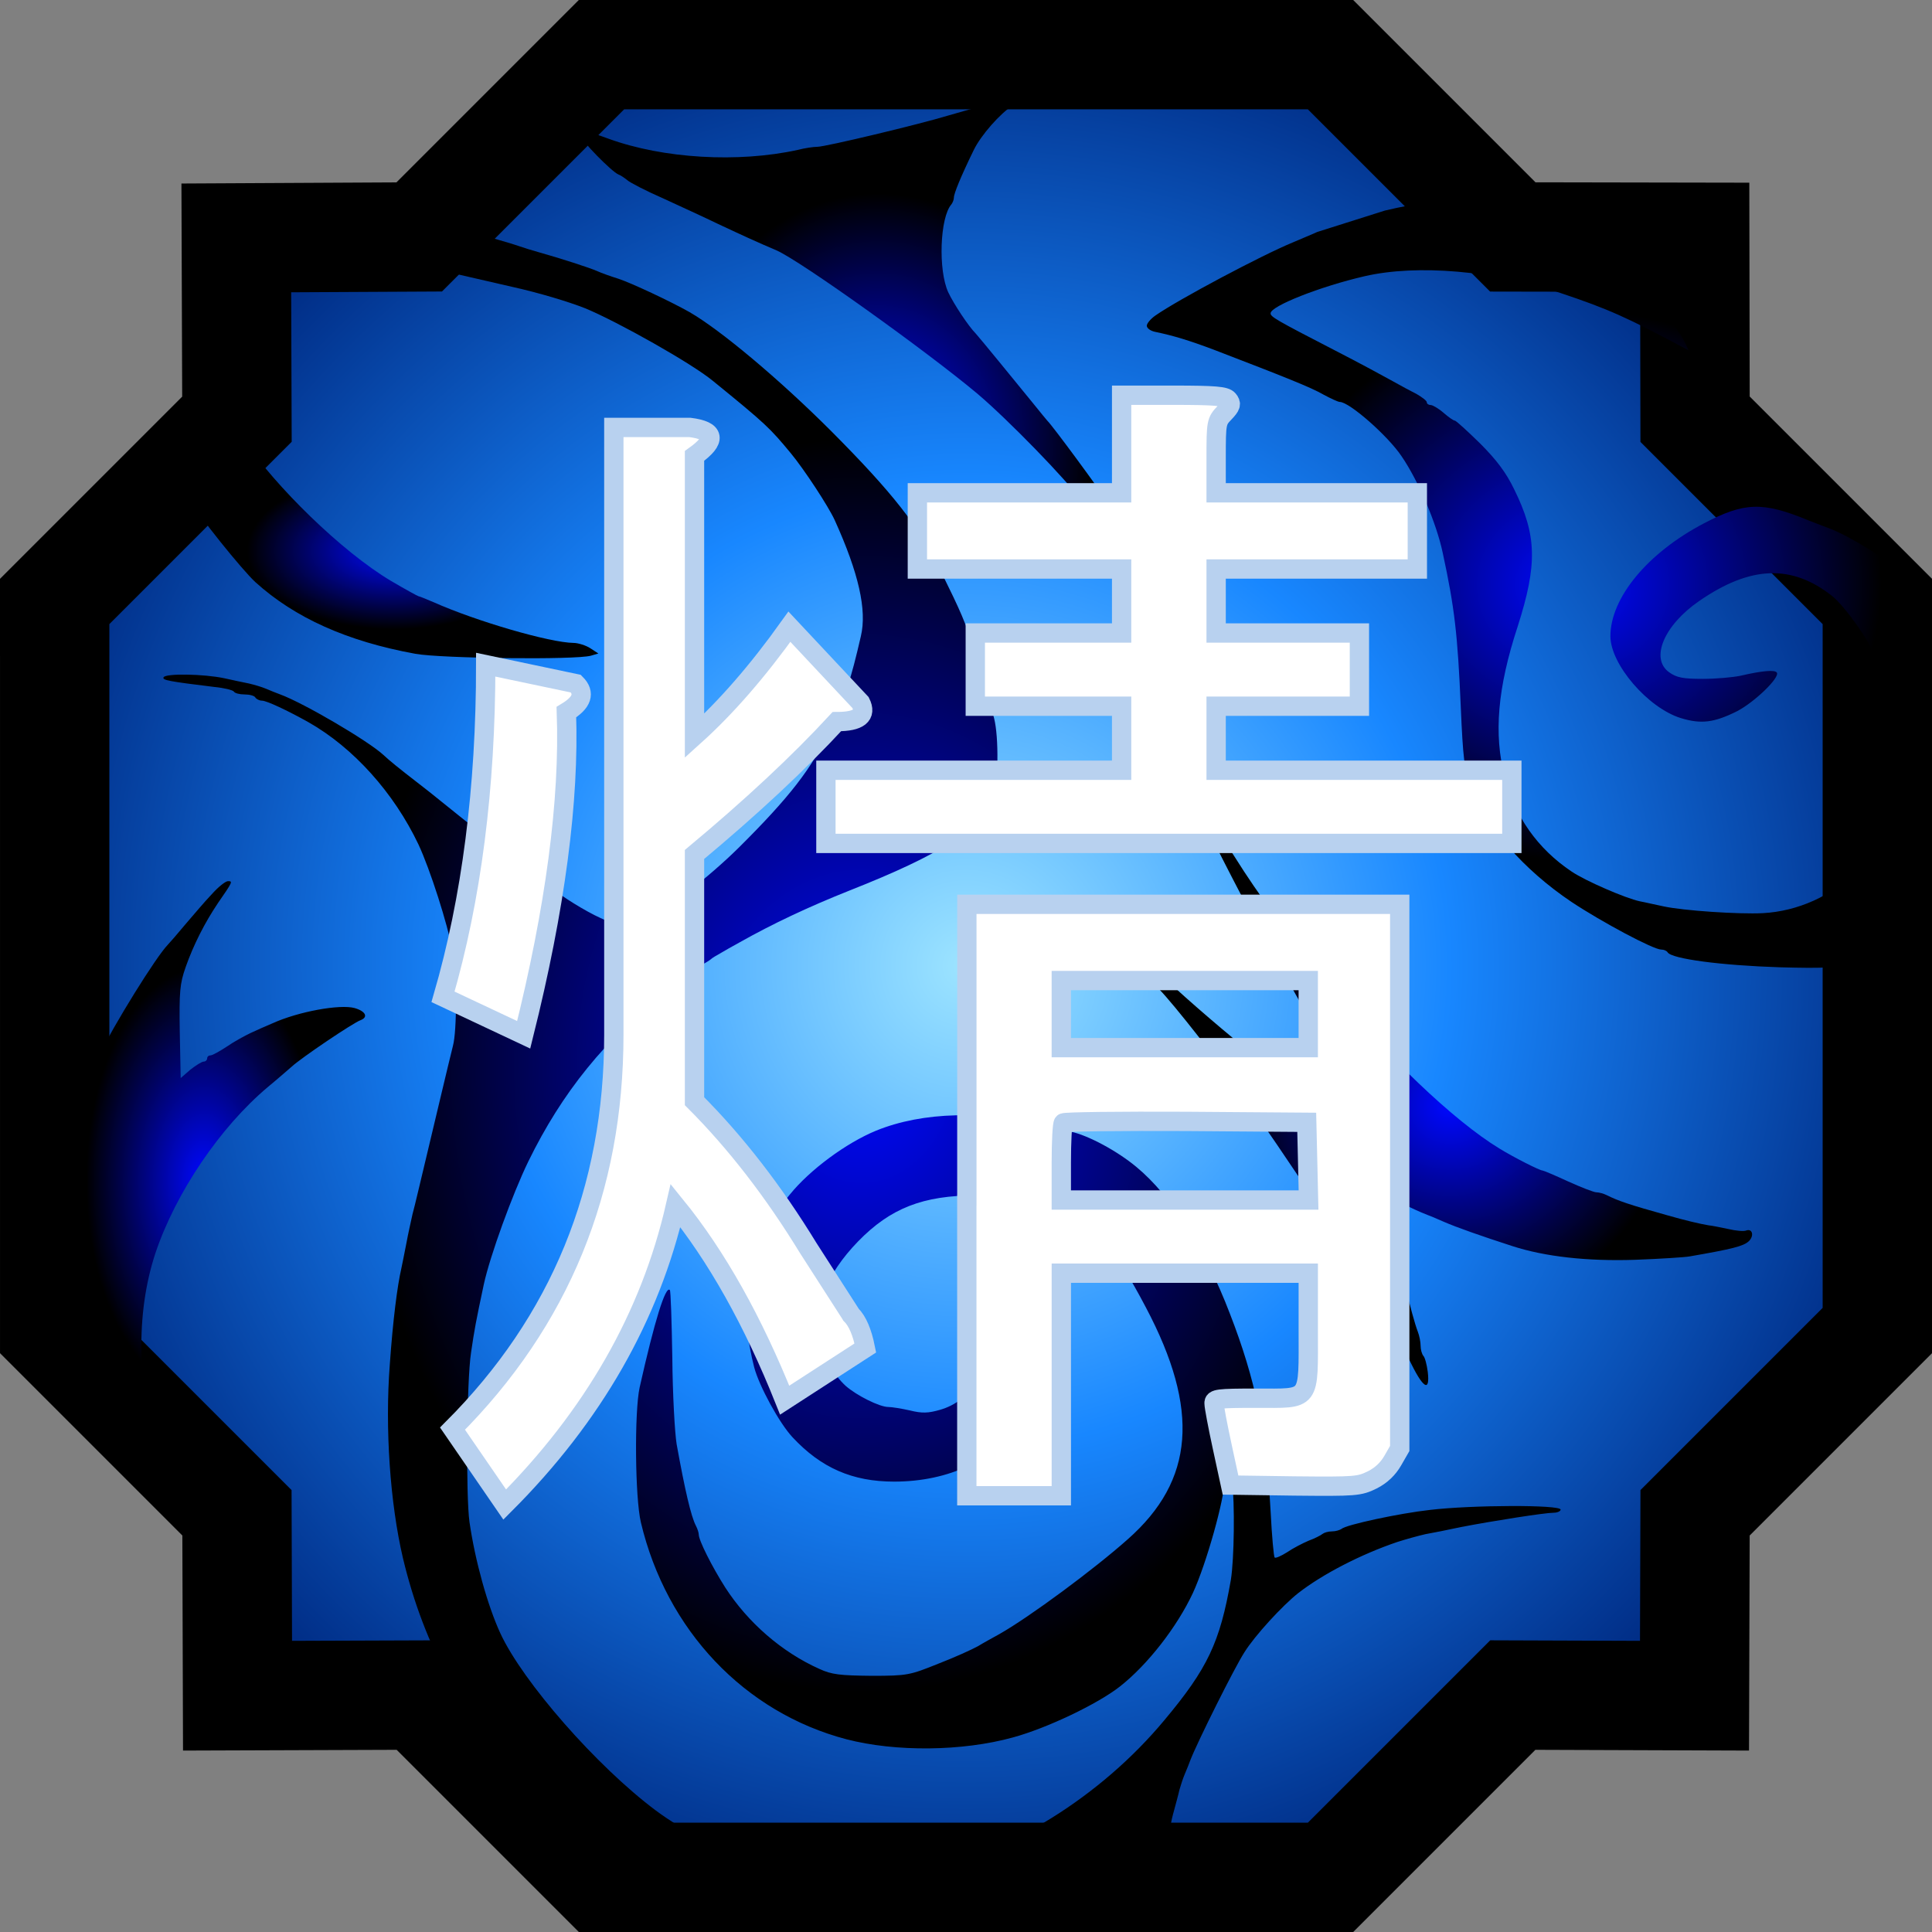 <?xml version="1.0"?>
<svg width="100" height="100" xmlns="http://www.w3.org/2000/svg" xmlns:xlink="http://www.w3.org/1999/xlink">
 <rect width="100%" height="100%" fill="#808080" stroke="none"/>
 <defs>
  <linearGradient id="linearGradientFlame">
   <stop stop-color="#9de4ff" id="stopFlame0" offset="0"/>
   <stop stop-color="#1887ff" offset="0.5" id="stopFleme0.5"/>
   <stop stop-color="#002b83" offset="1" id="stopFlame1"/>
  </linearGradient>
  <radialGradient gradientTransform="translate(-1.2487793e-6,2.6512207e-6)" xlink:href="#linearGradientFlame" id="radialGradientFlame" cx="50" cy="50" fx="50" fy="50" r="50" gradientUnits="userSpaceOnUse"/>
  <radialGradient r="0.359" cy="0.5" cx="0.5" id="svg_3">
   <stop stop-color="#0008ff" offset="0"/>
   <stop stop-color="#000000" offset="1"/>
  </radialGradient>
 </defs>
 <g>
  <title>Layer 1</title>
  <path d="m2.83,31.132l9.434,-9.434l-0.033,-9.384l9.467,-0.05l9.434,-9.434l37.736,0l9.434,9.434l9.417,0.017l0.017,9.417l9.434,9.434l0,37.736l-9.434,9.434l-0.029,9.467l-9.404,-0.033l-9.434,9.434l-37.736,0l-9.434,-9.434l-9.405,0.033l-0.029,-9.467l-9.434,-9.434l0,-37.736z" fill="url(#radialGradientFlame)" fill-rule="evenodd" stroke="#000000" stroke-width="5.66" stroke-miterlimit="4" id="Flame icon"/>
  <path fill="url(#svg_3)" d="m21.334,13.719c0.145,0 1.015,0.177 1.949,0.386l3.221,0.741c1.385,0.306 2.931,0.773 3.785,1.111c1.707,0.708 5.508,2.85 6.603,3.752c2.754,2.239 2.963,2.448 4.042,3.753c0.693,0.837 1.949,2.754 2.271,3.462c1.24,2.738 1.675,4.654 1.353,6.007c-0.531,2.303 -0.757,2.963 -1.61,4.848c-0.902,1.965 -2.077,3.479 -4.703,6.088c-1.578,1.562 -3.897,3.35 -4.332,3.35c-0.097,0 -0.29,0.064 -0.451,0.145c-0.145,0.08 -0.58,0.225 -0.95,0.322c-0.596,0.161 -0.773,0.145 -1.45,-0.177c-0.725,-0.322 -2.126,-1.192 -2.303,-1.417c-0.048,-0.048 -0.338,-0.274 -0.644,-0.483c-0.306,-0.209 -0.821,-0.596 -1.127,-0.838c-0.306,-0.242 -1.208,-0.966 -2.013,-1.578c-0.789,-0.628 -1.739,-1.385 -2.094,-1.675c-0.354,-0.29 -0.982,-0.789 -1.385,-1.095c-0.773,-0.596 -1.353,-1.063 -1.659,-1.353c-0.789,-0.725 -4.107,-2.673 -5.331,-3.124c-0.177,-0.064 -0.499,-0.193 -0.725,-0.29c-0.226,-0.097 -0.612,-0.209 -0.886,-0.274c-0.258,-0.048 -0.838,-0.177 -1.288,-0.274c-1.063,-0.225 -3.044,-0.258 -3.14,-0.048c-0.081,0.145 0.258,0.209 2.625,0.499c0.499,0.048 0.966,0.161 1.015,0.242c0.048,0.081 0.29,0.145 0.548,0.145c0.258,0 0.515,0.065 0.564,0.161c0.048,0.08 0.209,0.161 0.338,0.161c0.242,0 1.304,0.499 2.4,1.111c2.335,1.321 4.429,3.656 5.701,6.329c0.596,1.272 1.514,4.123 1.772,5.54c0.225,1.208 0.225,4.091 0.016,4.88c-0.081,0.322 -0.37,1.514 -0.644,2.673c-1.176,4.928 -1.305,5.508 -1.449,6.039c-0.065,0.306 -0.226,0.999 -0.322,1.53c-0.097,0.532 -0.226,1.111 -0.258,1.288c-0.209,0.902 -0.435,2.674 -0.596,4.96c-0.258,3.318 0.016,7.199 0.676,10.017c1.095,4.606 3.221,8.471 6.442,11.676c2.013,1.997 1.997,1.981 4.284,3.463c2.706,1.772 5.459,3.012 7.972,3.591c0.403,0.097 0.902,0.226 1.127,0.274c1.804,0.451 6.587,0.692 8.101,0.418c0.499,-0.096 1.369,-0.257 1.932,-0.354c0.548,-0.081 1.256,-0.226 1.562,-0.306c1.353,-0.322 2.029,-0.531 2.287,-0.66c0.161,-0.081 0.435,-0.145 0.596,-0.145c0.177,0 0.37,-0.081 0.419,-0.161c0.048,-0.097 0.225,-0.161 0.403,-0.161c0.161,0 0.564,-0.145 0.918,-0.306c0.338,-0.177 1.321,-0.66 2.19,-1.063l1.578,-0.773l-0.097,-0.66c-0.064,-0.402 0,-1.015 0.145,-1.546c0.129,-0.483 0.29,-1.063 0.338,-1.288c0.065,-0.226 0.177,-0.58 0.274,-0.805c0.097,-0.225 0.226,-0.547 0.29,-0.725c0.354,-0.918 2.287,-4.799 2.802,-5.588c0.532,-0.853 1.965,-2.416 2.786,-3.06c1.24,-0.966 3.221,-1.997 5.121,-2.641c0.451,-0.145 1.095,-0.322 1.449,-0.403c0.354,-0.064 1.192,-0.226 1.852,-0.371c1.675,-0.322 4.348,-0.741 4.799,-0.741c0.193,0 0.354,-0.081 0.354,-0.161c0,-0.258 -4.606,-0.242 -6.764,0.016c-1.594,0.177 -4.364,0.773 -4.574,0.982c-0.097,0.064 -0.306,0.129 -0.499,0.129c-0.193,0 -0.403,0.064 -0.483,0.129c-0.097,0.08 -0.419,0.242 -0.725,0.354c-0.306,0.129 -0.805,0.387 -1.111,0.596c-0.306,0.193 -0.596,0.322 -0.644,0.274c-0.048,-0.032 -0.145,-1.111 -0.209,-2.367c-0.225,-4.123 -0.773,-6.812 -2.11,-10.259c-1.288,-3.366 -3.028,-6.088 -4.832,-7.585c-0.982,-0.821 -2.496,-1.643 -3.414,-1.836c-0.258,-0.048 -0.773,-0.177 -1.127,-0.258c-3.334,-0.853 -6.522,-0.773 -8.938,0.21c-1.562,0.644 -3.43,2.029 -4.461,3.301c-0.338,0.419 -0.741,0.902 -0.886,1.079c-0.161,0.177 -0.499,0.773 -0.773,1.321c-0.757,1.578 -0.821,4.091 -0.193,6.539c0.258,0.982 1.305,2.899 1.981,3.623c1.482,1.594 3.108,2.303 5.266,2.303c2.85,0 5.266,-1.16 6.184,-2.963c0.692,-1.337 0.515,-3.72 -0.403,-5.572c-0.531,-1.079 -0.805,-0.966 -0.87,0.403c-0.113,2.529 -0.934,3.946 -2.528,4.413c-0.612,0.177 -0.934,0.193 -1.578,0.032c-0.435,-0.097 -0.934,-0.177 -1.111,-0.177c-0.451,0 -1.643,-0.596 -2.206,-1.095c-0.612,-0.564 -1.047,-1.353 -1.321,-2.416c-0.403,-1.53 0.306,-3.35 1.965,-5.057c1.675,-1.723 3.366,-2.383 6.104,-2.383c1.578,0 2.915,0.258 4.88,0.934c1.143,0.403 2.351,1.884 3.913,4.864c2.802,5.298 2.512,8.954 -0.934,11.998c-1.755,1.562 -5.089,4.026 -6.651,4.912c-0.322,0.177 -0.821,0.451 -1.111,0.628c-0.29,0.161 -1.208,0.58 -2.045,0.902c-1.482,0.596 -1.594,0.628 -3.463,0.628c-1.627,-0.016 -2.061,-0.064 -2.689,-0.354c-1.949,-0.87 -3.704,-2.399 -4.88,-4.219c-0.676,-1.063 -1.369,-2.432 -1.369,-2.738c0,-0.097 -0.064,-0.29 -0.145,-0.451c-0.258,-0.483 -0.58,-1.9 -0.999,-4.219c-0.097,-0.58 -0.209,-2.593 -0.225,-4.477c-0.032,-1.9 -0.081,-3.479 -0.129,-3.511c-0.226,-0.225 -0.789,1.594 -1.562,5.041c-0.274,1.24 -0.242,5.701 0.064,6.989c1.321,5.572 5.363,9.84 10.645,11.225c2.545,0.66 5.991,0.628 8.616,-0.097c1.772,-0.483 4.397,-1.739 5.54,-2.641c1.433,-1.127 2.947,-3.076 3.769,-4.831c0.693,-1.498 1.643,-4.88 1.643,-5.846c0,-0.837 0.258,-0.821 0.387,0.032c0.145,1.143 0.113,4.058 -0.064,5.137c-0.564,3.237 -1.208,4.59 -3.446,7.263c-3.285,3.946 -8.052,6.909 -12.578,7.843c-2.69,0.531 -6.007,0.451 -8.133,-0.226c-1.546,-0.499 -4.187,-1.884 -5.604,-2.947c-3.06,-2.287 -6.893,-6.667 -8.052,-9.18c-0.66,-1.433 -1.305,-3.753 -1.594,-5.749c-0.193,-1.369 -0.145,-7.328 0.081,-8.777c0.177,-1.208 0.242,-1.562 0.66,-3.527c0.322,-1.481 1.482,-4.67 2.303,-6.361c1.756,-3.591 3.978,-6.329 7.215,-8.89c0.725,-0.564 1.514,-1.144 1.739,-1.272c0.242,-0.129 0.467,-0.274 0.515,-0.322c0.048,-0.048 0.258,-0.177 0.467,-0.29c0.209,-0.129 0.644,-0.37 0.966,-0.548c1.739,-0.982 3.624,-1.868 5.733,-2.706c4.767,-1.884 6.732,-3.156 7.408,-4.783c0.29,-0.676 0.322,-3.156 0.064,-4.139c-0.435,-1.675 -0.548,-2.045 -0.982,-3.398c-0.515,-1.611 -0.709,-2.045 -1.804,-4.268c-1.111,-2.271 -2.464,-3.994 -5.637,-7.183c-2.706,-2.706 -5.749,-5.25 -7.344,-6.168c-0.999,-0.564 -2.995,-1.498 -3.672,-1.723c-0.419,-0.129 -0.902,-0.306 -1.079,-0.387c-0.386,-0.177 -1.997,-0.692 -2.979,-0.966c-0.403,-0.113 -0.87,-0.258 -1.047,-0.322c-0.177,-0.064 -0.644,-0.209 -1.047,-0.322c-1.933,-0.531 -4.493,-1.739 -5.234,-2.464"/>
  <path fill="url(#svg_3)" d="m52.191,4.99c-0.161,0.129 -0.676,0.306 -2.013,0.676c-0.403,0.113 -0.902,0.258 -1.127,0.322c-1.482,0.451 -6.329,1.611 -6.748,1.611c-0.193,0 -0.644,0.064 -1.014,0.161c-3.092,0.676 -6.957,0.451 -9.792,-0.58c-1.224,-0.451 -1.449,-0.467 -1.449,-0.161c0,0.225 1.627,1.884 1.965,2.013c0.097,0.032 0.29,0.161 0.451,0.29c0.145,0.129 0.982,0.564 1.868,0.95c0.87,0.403 2.142,0.982 2.802,1.304c1.127,0.531 2.11,0.982 3.06,1.385c1.224,0.531 7.795,5.234 10.404,7.424c1.578,1.337 4.622,4.461 5.411,5.572c2.223,3.124 2.899,6.619 2.239,11.596c-0.161,1.127 -0.274,1.739 -0.644,3.301c-0.097,0.354 -0.129,0.66 -0.097,0.692c0.145,0.161 0.902,-0.87 1.417,-1.948c0.854,-1.723 1.079,-2.335 1.337,-3.543c0.628,-3.012 -0.161,-5.927 -2.561,-9.534c-0.837,-1.256 -3.237,-4.509 -3.495,-4.751c-0.048,-0.048 -0.37,-0.451 -0.725,-0.886c-0.693,-0.854 -2.851,-3.495 -2.979,-3.624c-0.37,-0.371 -1.127,-1.514 -1.417,-2.126c-0.532,-1.143 -0.435,-3.881 0.161,-4.558c0.064,-0.081 0.129,-0.242 0.129,-0.354c0,-0.209 0.37,-1.111 1.031,-2.464c0.37,-0.757 1.353,-1.884 2.061,-2.335c0.242,-0.145 0.403,-0.338 0.354,-0.419c-0.113,-0.177 -0.435,-0.193 -0.628,-0.016l0,0z"/>
  <path fill="url(#svg_3)" d="m9.785,25.819c0.387,0.757 2.78,3.722 3.44,4.318c2.029,1.836 4.735,3.06 8.278,3.704c1.337,0.242 8.294,0.322 9.083,0.097l0.386,-0.113l-0.419,-0.274c-0.225,-0.145 -0.628,-0.274 -0.87,-0.274c-1.224,-0.016 -5.009,-1.111 -7.247,-2.11c-0.386,-0.161 -0.725,-0.306 -0.773,-0.306c-0.032,0 -0.676,-0.354 -1.417,-0.789c-2.577,-1.53 -6.029,-4.946 -7.559,-7.233"/>
  <path fill="url(#svg_3)" d="m68.167,12.012c-0.274,0.129 -0.838,0.354 -1.24,0.531c-1.611,0.66 -5.943,2.963 -7.118,3.785c-0.258,0.177 -0.451,0.419 -0.451,0.531c0,0.129 0.193,0.274 0.451,0.322c0.934,0.193 1.772,0.451 3.012,0.918c3.688,1.417 5.025,1.948 5.669,2.319c0.387,0.209 0.773,0.386 0.854,0.386c0.499,0 2.496,1.755 3.205,2.818c0.87,1.272 1.804,3.463 2.126,4.993c0.612,2.834 0.773,4.219 0.934,7.972c0.113,2.657 0.193,3.285 0.499,4.107c0.805,2.094 2.738,4.316 5.234,5.991c1.578,1.047 4.236,2.464 4.638,2.464c0.145,0 0.29,0.064 0.338,0.145c0.209,0.338 2.77,0.676 5.814,0.773c2.416,0.064 2.883,0.032 4.155,-0.274c7.183,-13.979 5.363,-17.602 2.625,-19.841c-1.192,-0.982 -3.221,-2.238 -4.284,-2.625c-0.403,-0.145 -0.87,-0.338 -1.047,-0.403c-2.351,-0.966 -3.285,-0.934 -5.379,0.161c-2.931,1.53 -4.848,3.865 -4.848,5.846c0,1.449 1.933,3.704 3.64,4.236c1.047,0.322 1.723,0.242 2.915,-0.354c0.902,-0.467 2.222,-1.739 2.061,-1.997c-0.097,-0.161 -0.773,-0.097 -1.884,0.161c-0.386,0.081 -1.256,0.161 -1.949,0.161c-1.031,0 -1.353,-0.065 -1.739,-0.338c-0.998,-0.709 -0.274,-2.432 1.546,-3.688c2.657,-1.836 4.799,-1.916 6.893,-0.258c0.66,0.531 2.045,2.48 2.045,2.883c0,0.145 0.064,0.29 0.145,0.338c0.081,0.048 0.177,0.258 0.225,0.451c0.048,0.209 0.209,0.805 0.354,1.337c0.354,1.24 0.419,4.622 0.097,5.878c-0.322,1.321 -1.015,2.754 -1.611,3.35c-1.288,1.288 -3.044,2.077 -4.847,2.174c-1.24,0.064 -4.139,-0.129 -5.154,-0.354c-0.403,-0.08 -0.934,-0.209 -1.208,-0.258c-0.757,-0.161 -2.834,-1.063 -3.543,-1.546c-1.756,-1.176 -2.947,-2.867 -3.463,-4.912c-0.564,-2.206 -0.37,-4.574 0.676,-7.762c1.031,-3.221 0.998,-4.719 -0.177,-7.102c-0.419,-0.87 -0.918,-1.53 -1.772,-2.384c-0.66,-0.644 -1.24,-1.176 -1.304,-1.176c-0.064,0 -0.322,-0.177 -0.58,-0.402c-0.258,-0.226 -0.564,-0.403 -0.66,-0.403c-0.113,0 -0.209,-0.064 -0.209,-0.145c0,-0.08 -0.242,-0.258 -0.515,-0.419c-0.29,-0.145 -0.854,-0.451 -1.256,-0.676c-0.403,-0.226 -1.739,-0.95 -2.995,-1.594c-3.028,-1.562 -3.334,-1.739 -3.318,-1.917c0,-0.371 2.561,-1.385 4.864,-1.917c2.722,-0.628 6.7,-0.29 10.146,0.87c2.496,0.838 3.398,1.24 6.619,2.963c-1.144,-2.867 -5.508,-5.154 -7.344,-5.846c-0.532,-0.193 -1.095,-0.435 -1.24,-0.515c-0.467,-0.242 -2.561,-0.902 -3.479,-1.095c-1.192,-0.242 -1.804,-0.209 -3.656,0.226l-3.511,1.111z"/>
  <path fill="url(#svg_3)" d="m62.418,42.675c0,0.177 2.561,5.121 3.382,6.554c0.29,0.483 0.564,0.999 1.9,3.382c0.387,0.709 0.773,1.353 0.837,1.449c0.306,0.387 2.271,4.3 2.206,4.381c-0.097,0.081 -1.353,-0.596 -2.077,-1.095c-0.225,-0.177 -0.467,-0.306 -0.531,-0.306c-0.403,0 -6.361,-4.896 -8.165,-6.716c-0.242,-0.242 -0.483,-0.403 -0.531,-0.354c-0.113,0.129 0.242,1.111 0.403,1.111c0.177,0 2.561,2.963 4.3,5.363c2.045,2.818 6.812,10.033 6.812,10.339c0,0.032 0.306,0.547 0.676,1.143c0.37,0.612 0.95,1.707 1.304,2.432c0.709,1.498 1.095,1.755 0.966,0.644c-0.048,-0.37 -0.145,-0.741 -0.225,-0.821c-0.08,-0.097 -0.145,-0.322 -0.145,-0.531c0,-0.193 -0.064,-0.516 -0.145,-0.725c-0.145,-0.37 -0.403,-1.321 -0.66,-2.383c-0.081,-0.306 -0.226,-0.886 -0.338,-1.288c-0.097,-0.403 -0.242,-0.95 -0.322,-1.208c-0.064,-0.274 -0.225,-0.854 -0.354,-1.288c-0.129,-0.451 -0.209,-0.838 -0.177,-0.87c0.032,-0.032 0.483,0.129 0.982,0.387c0.515,0.242 1.079,0.499 1.256,0.564c0.177,0.064 0.612,0.242 0.966,0.403c0.628,0.274 1.9,0.725 3.543,1.256c1.691,0.548 3.865,0.789 6.345,0.709c1.288,-0.048 2.577,-0.129 2.834,-0.177c2.239,-0.387 2.77,-0.531 3.044,-0.773c0.306,-0.274 0.209,-0.692 -0.129,-0.564c-0.113,0.048 -0.515,0.016 -0.918,-0.08c-0.387,-0.081 -0.854,-0.177 -1.031,-0.193c-0.467,-0.081 -1.16,-0.241 -2.174,-0.531c-1.9,-0.531 -2.48,-0.725 -3.092,-1.031c-0.161,-0.081 -0.403,-0.145 -0.532,-0.145c-0.129,0 -0.789,-0.258 -1.466,-0.564c-0.66,-0.306 -1.272,-0.564 -1.321,-0.564c-0.145,0 -1.482,-0.676 -2.239,-1.143c-2.335,-1.417 -5.878,-4.799 -8.697,-8.278c-2.287,-2.834 -3.785,-4.88 -4.976,-6.78c-0.805,-1.288 -1.514,-2.093 -1.514,-1.707l0,0z"/>
  <path fill="url(#svg_3)" d="m10.947,46.299c-0.354,0.37 -0.95,1.079 -1.353,1.546c-0.403,0.483 -0.805,0.95 -0.902,1.047c-0.612,0.628 -2.754,4.075 -3.656,5.894c-2.561,5.186 -2.963,8.31 -1.659,12.723c0.499,1.675 1.739,4.397 2.545,5.588c0.242,0.37 0.451,0.709 0.451,0.773c0,0.048 0.29,0.483 0.628,0.95c1.095,1.482 1.578,1.804 1.272,0.854c-1.192,-3.833 -1.272,-7.65 -0.225,-10.822c1.047,-3.108 3.334,-6.506 5.83,-8.6c0.451,-0.37 0.982,-0.838 1.208,-1.031c0.499,-0.467 3.205,-2.287 3.575,-2.416c0.419,-0.161 0.258,-0.467 -0.306,-0.628c-0.757,-0.209 -2.899,0.177 -4.252,0.789c-0.306,0.129 -0.821,0.354 -1.127,0.499c-0.306,0.145 -0.87,0.451 -1.24,0.709c-0.37,0.242 -0.741,0.451 -0.837,0.451c-0.097,0 -0.177,0.064 -0.177,0.161c0,0.081 -0.081,0.161 -0.177,0.161c-0.097,0 -0.403,0.193 -0.693,0.419l-0.499,0.435l-0.048,-2.383c-0.032,-2.077 0,-2.496 0.306,-3.366c0.403,-1.143 0.982,-2.287 1.675,-3.317c0.757,-1.095 0.773,-1.127 0.515,-1.127c-0.129,0 -0.515,0.306 -0.854,0.693z"/>
  <path stroke="#b8d1ef" fill="#ffffff" id="Explosion kanji" d="m44.053,68.051c0.327,0.327 0.573,0.901 0.737,1.719l-4.175,2.702c-1.637,-4.093 -3.52,-7.45 -5.649,-10.07c-1.31,5.731 -4.257,10.888 -8.842,15.473l-2.702,-3.93c5.567,-5.567 8.35,-12.362 8.35,-20.385l0,-31.437l3.93,0c1.31,0.164 1.392,0.655 0.246,1.474l0,14.49c1.637,-1.474 3.275,-3.357 4.912,-5.649l3.684,3.93c0.327,0.655 -0.082,0.982 -1.228,0.982c-1.965,2.129 -4.421,4.421 -7.368,6.877l0,12.771c2.129,2.129 4.093,4.666 5.894,7.613l2.21,3.438l0,0l0,0l0,0l0,0l0,0l0,0l0,0l0,0zm-21.122,-16.455c1.474,-5.076 2.21,-10.806 2.21,-17.192l4.666,0.982c0.491,0.491 0.328,0.982 -0.491,1.474c0.164,4.584 -0.573,10.151 -2.21,16.701l-4.175,-1.965z"/>
  <path stroke="#b8d1ef" fill="#ffffff" d="m58.055,22.982l0,2.525l-5.286,0l-5.286,0l0,1.972l0,1.972l5.286,0l5.286,0l0,1.657l0,1.657l-3.787,0l-3.787,0l0,1.894l0,1.894l3.787,0l3.787,0l0,1.657l0,1.657l-7.653,0l-7.653,0l0,1.894l0,1.894l17.752,0l17.752,0l0,-1.894l0,-1.894l-7.653,0l-7.653,0l0,-1.657l0,-1.657l3.708,0l3.708,0l0,-1.894l0,-1.894l-3.708,0l-3.708,0l0,-1.657l0,-1.657l5.207,0l5.207,0l0,-1.972l0,-1.972l-5.207,0l-5.207,0l0,-1.846c0,-1.783 0.016,-1.862 0.426,-2.288c0.347,-0.363 0.379,-0.473 0.205,-0.679c-0.158,-0.189 -0.663,-0.237 -2.856,-0.237l-2.667,0l0,2.525l0,0z"/>
  <path stroke="#b8d1ef" fill="#ffffff" d="m50.042,62.114l0,15.306l2.446,0l2.446,0l0,-5.759l0,-5.76l6.391,0l6.391,0l0,2.888c0,3.819 0.174,3.582 -2.698,3.582c-1.988,0 -2.193,0.032 -2.178,0.268c0,0.158 0.189,1.168 0.426,2.256l0.426,1.972l3.314,0.047c3.172,0.032 3.345,0.016 4.024,-0.316c0.473,-0.237 0.821,-0.584 1.057,-0.994l0.363,-0.631l0,-14.091l0,-14.075l-11.203,0l-11.203,0l0,15.306l0,0l0,0l0,0l0,0l0,0l0,0l0,0l0,0zm17.673,-9.626l0,1.736l-6.391,0l-6.391,0l0,-1.736l0,-1.736l6.391,0l6.391,0l0,1.736zm-0.032,7.606l0.047,2.02l-6.406,0l-6.391,0l0,-1.941c0,-1.073 0.047,-2.004 0.111,-2.051c0.063,-0.063 2.919,-0.095 6.343,-0.079l6.249,0.047l0.047,2.004l0,0l0,0l0,0l0,0l0,0l0,0l0,0l0,0z"/>
 </g>
</svg>